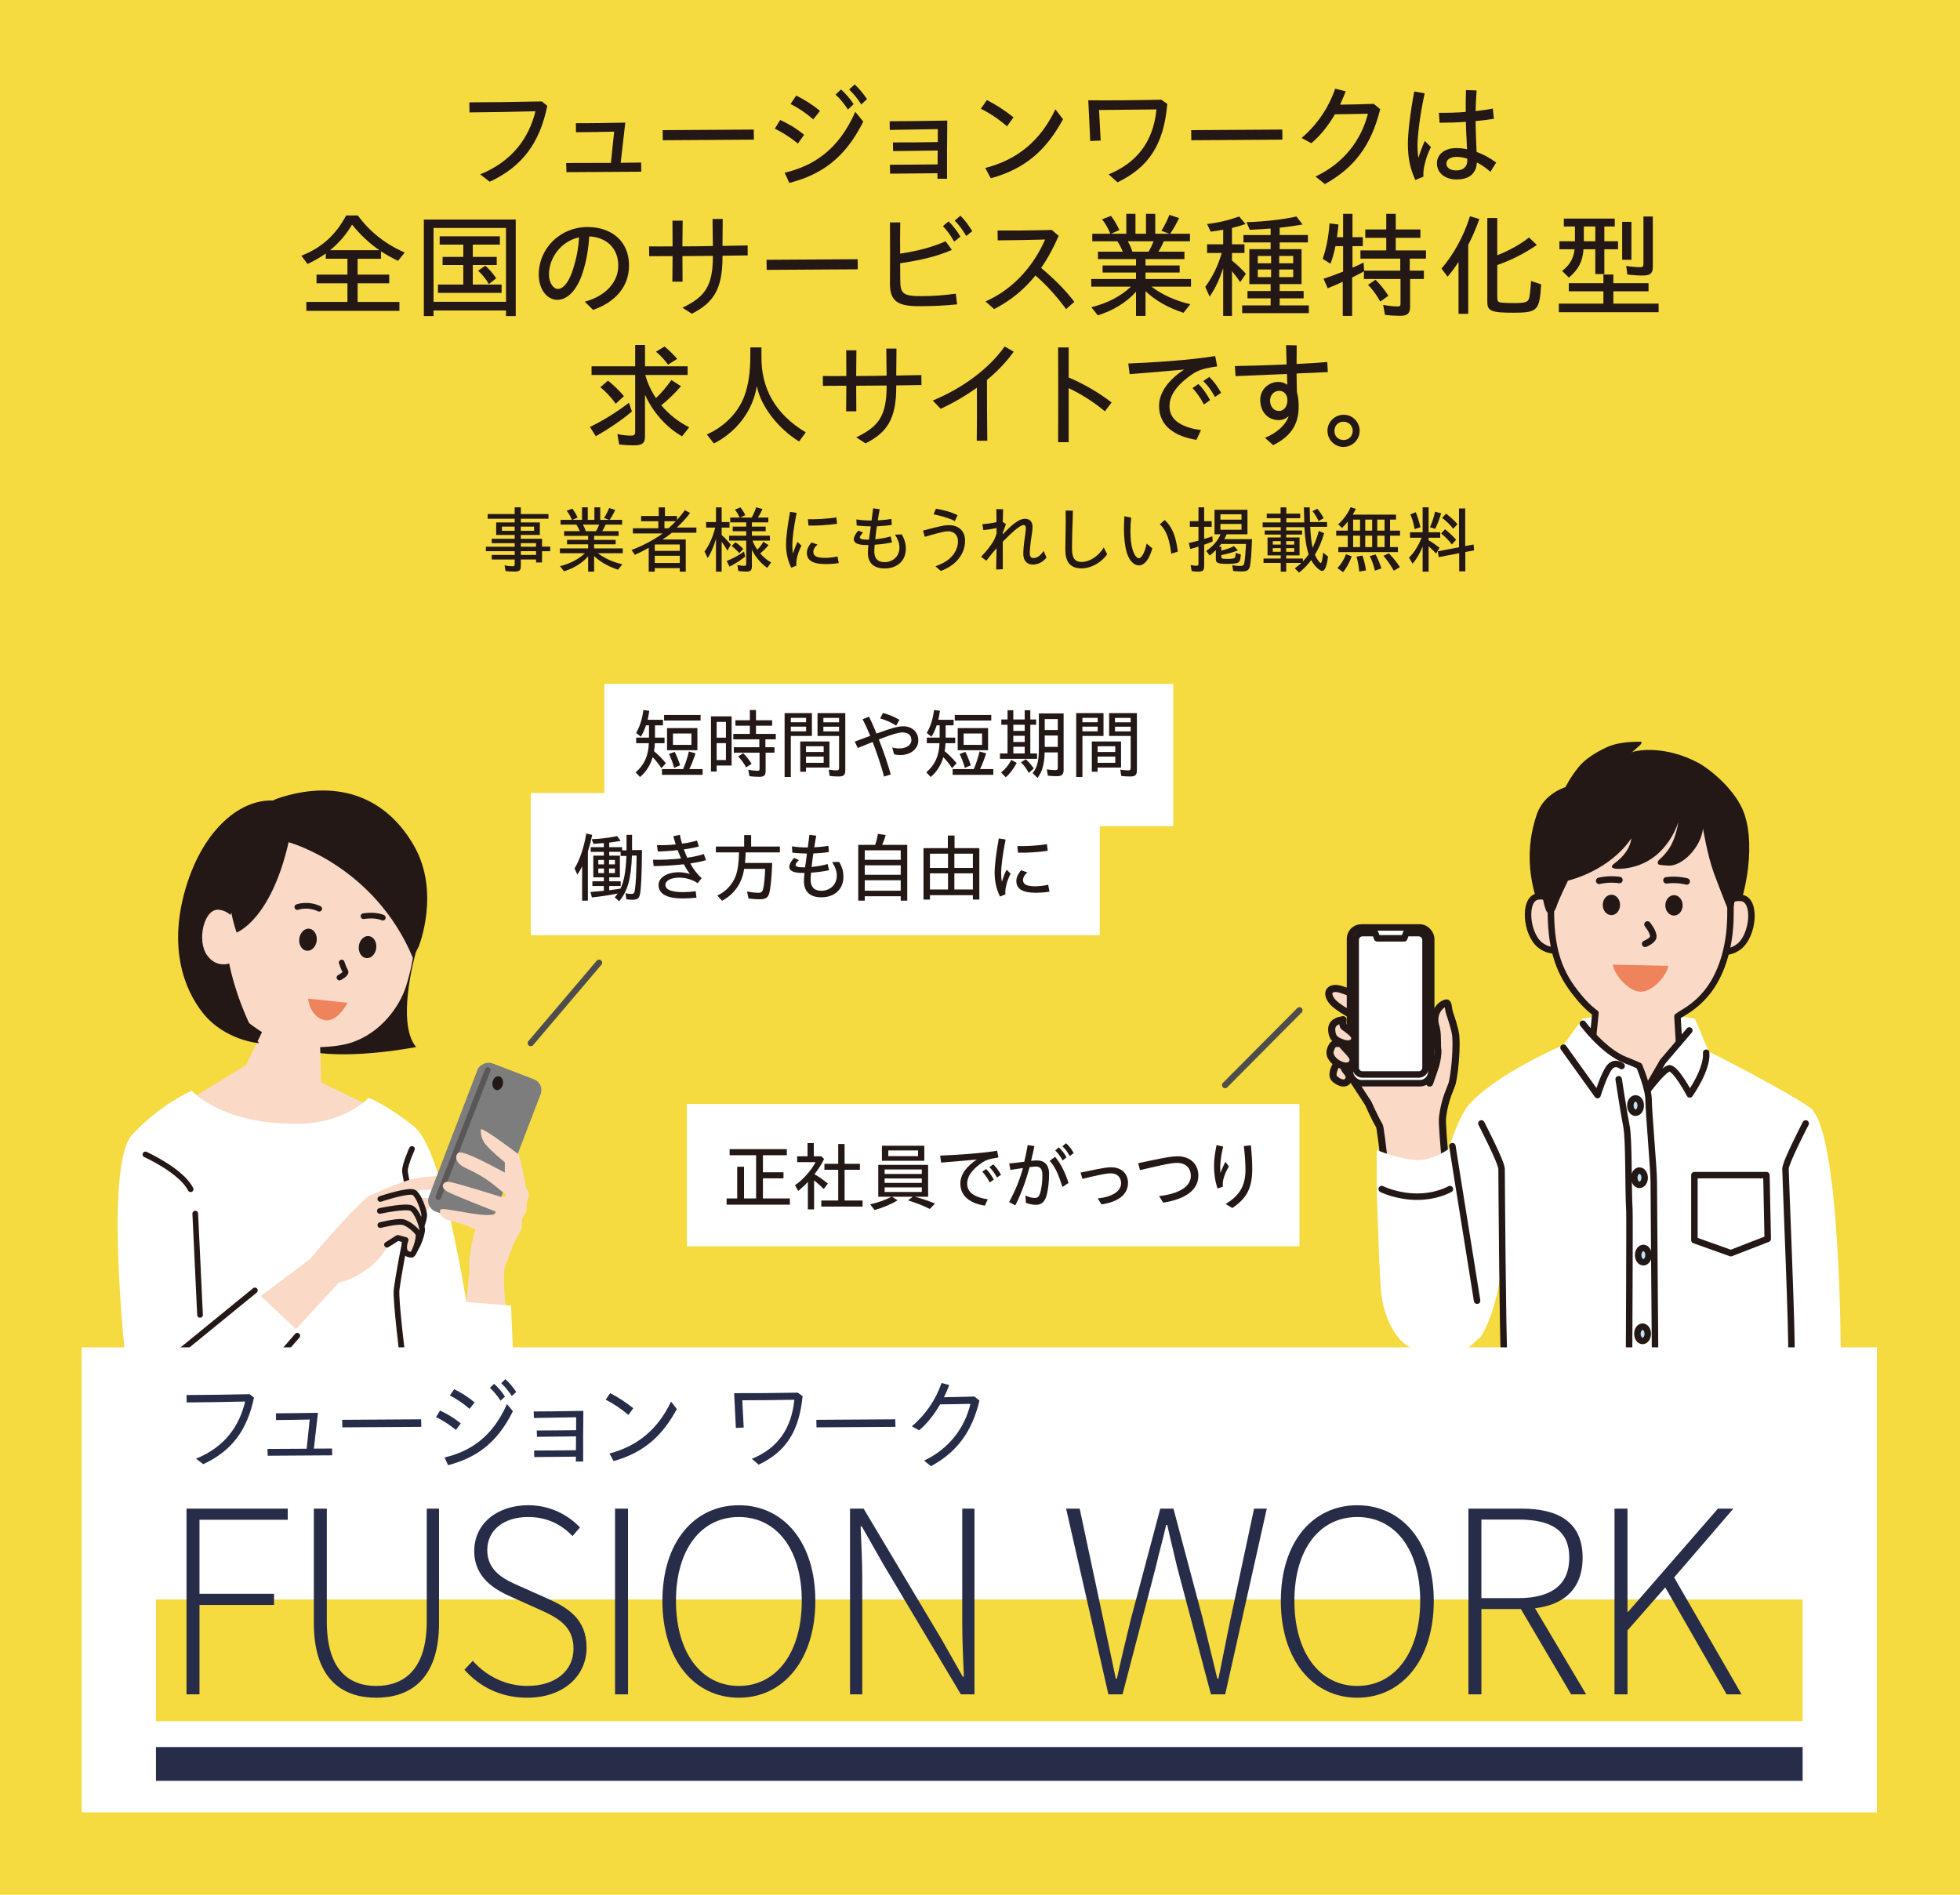 <?xml version="1.0" encoding="UTF-8"?>
<svg xmlns="http://www.w3.org/2000/svg" viewBox="0 0 1200 1160">
  <defs>
    <style>
      .cls-1, .cls-2, .cls-3, .cls-4, .cls-5, .cls-6, .cls-7, .cls-8, .cls-9, .cls-10, .cls-11, .cls-12 {
        stroke-linecap: round;
        stroke-linejoin: round;
      }

      .cls-1, .cls-2, .cls-3, .cls-5, .cls-6, .cls-7, .cls-8, .cls-9, .cls-11, .cls-12 {
        stroke: #231815;
      }

      .cls-1, .cls-2, .cls-3, .cls-13, .cls-14, .cls-15, .cls-16, .cls-11, .cls-12 {
        fill-rule: evenodd;
      }

      .cls-1, .cls-2, .cls-17, .cls-8, .cls-13, .cls-11 {
        fill: #fad9c7;
      }

      .cls-1, .cls-3, .cls-9, .cls-10 {
        stroke-width: 3.48px;
      }

      .cls-2 {
        stroke-width: 4.36px;
      }

      .cls-3, .cls-4, .cls-18, .cls-7, .cls-9, .cls-10, .cls-12 {
        fill: none;
      }

      .cls-4 {
        stroke: #4d4d4d;
        stroke-width: 3.79px;
      }

      .cls-19 {
        fill: #f29600;
      }

      .cls-20, .cls-6, .cls-15 {
        fill: #fff;
      }

      .cls-21, .cls-22, .cls-23 {
        fill: #f5da40;
      }

      .cls-24 {
        fill: #7d7d7d;
      }

      .cls-25, .cls-14 {
        fill: #231815;
      }

      .cls-26 {
        fill: #272d48;
      }

      .cls-5 {
        fill: #bae2f8;
      }

      .cls-5, .cls-6, .cls-7, .cls-8, .cls-11, .cls-12 {
        stroke-width: 3.96px;
      }

      .cls-22, .cls-23 {
        mix-blend-mode: multiply;
      }

      .cls-18 {
        stroke: #272d48;
        stroke-miterlimit: 10;
        stroke-width: 20.68px;
      }

      .cls-23 {
        opacity: .57;
      }

      .cls-16 {
        fill: #ee835c;
      }

      .cls-27 {
        isolation: isolate;
      }

      .cls-10 {
        stroke: #595757;
      }
    </style>
  </defs>
  <g class="cls-27">
    <g id="_レイヤー_1" data-name="レイヤー 1">
      <rect class="cls-21" width="1200" height="1160"/>
      <g>
        <path class="cls-25" d="M293.96,106.74c19.84-8.01,29.9-22.46,33.87-38.62-12.9,.35-28.91,.64-40.39,.71l-.07-6.17c12.47,0,27.21-.21,44.36-.57l3.33,2.69c-4.61,22.82-15.38,37.2-35.22,46.49l-5.88-4.54Z"/>
        <path class="cls-25" d="M346.62,99.8c10.35,0,19.42-.07,27.42-.07,.64-6.38,1.35-12.75,1.98-19.13-7.51,.14-15.87,.35-23.38,.35l-.07-5.53c7.65,.07,20.05-.14,30.26-.35l-2.83,24.59c4.61-.07,8.79-.07,12.54-.14l.07,5.6c-14.53,.07-29.83,.21-45.78,.28l-.21-5.6Z"/>
        <path class="cls-25" d="M405.72,79.68l55.77-.35,.07,6.17-55.77,.35-.07-6.17Z"/>
        <path class="cls-25" d="M474.39,78.75l3.26-5.31c5.6,2.62,9.78,5.1,14.67,9.07l-3.83,5.39c-4.96-4.11-9.57-6.87-14.1-9.14Zm6.02,27c17.29-4.11,32.88-13.68,43.23-37.27l4.89,5.95c-11.41,23.03-26.36,32.67-45.28,37.56l-2.83-6.24Zm3.61-42.09l3.47-5.17c5.17,2.62,9.71,5.39,14.53,9.42l-4.11,5.17c-4.82-4.18-8.93-6.87-13.89-9.42Zm27.56-5.74l3.33-3.19c2.91,2.69,5.17,5.24,7.72,9l-3.47,3.33c-2.69-4.04-4.61-6.38-7.58-9.14Zm8.29-3.12l3.4-3.12c2.98,2.76,5.03,5.39,7.58,9l-3.54,3.26c-1.98-3.12-4.54-6.45-7.44-9.14Z"/>
        <path class="cls-25" d="M544.83,100.86c10.2,0,20.69-.14,29.2-.21,0-2.83,.07-5.67,.07-8.5-8.79,.14-19.84,.28-27.28,.35l-.14-5.31c7.44,.07,18.64-.07,27.49-.21v-7.94c-10.35,.14-20.69,.35-29.41,.5l-.07-5.31c7.65,0,19.27-.14,35.29-.42-.14,11.76-.21,24.02-.14,35.64h-5.88v-3.4c-9.07,.07-19.34,.14-28.98,.28l-.14-5.46Z"/>
        <path class="cls-25" d="M600.53,66.57l3.68-5.31c5.88,3.05,10.28,5.81,16.3,10.56l-3.97,5.53c-5.31-4.61-10.7-8.15-16.01-10.77Zm2.69,36.28c19.49-5.03,33.66-16.44,42.94-35.93l4.68,6.09c-10.2,18.71-22.89,30.26-44.22,36.14l-3.4-6.31Z"/>
        <path class="cls-25" d="M678.77,106.74c16.65-6.87,27.28-19.34,29.27-39.75-11.69,.14-26.15,.28-35.15,.35l.99,18.71-6.38,.28c-.43-8.29-.78-16.65-1.21-24.94,12.47,.14,28.7,0,44.71-.35l3.68,2.62c-2.27,25.65-11.9,38.9-30.47,47.97l-5.46-4.89Z"/>
        <path class="cls-25" d="M729.3,79.68l55.77-.35,.07,6.17-55.77,.35-.07-6.17Z"/>
        <path class="cls-25" d="M805.41,108.09c17.64-8.36,27.99-22.46,32.1-38.48-7.3,.21-14.67,.28-20.2,.35-4.04,6.87-8.86,13.04-14.46,17.72l-5.95-3.19c9.71-8.36,16.51-18.5,20.55-30.19l6.45,1.63c-1.06,2.76-2.2,5.46-3.47,8.15,5.81-.07,12.61-.21,20.62-.5l3.97,3.26c-5.46,22.11-15.87,35.93-33.87,45.85l-5.74-4.61Z"/>
        <path class="cls-25" d="M861.96,88.25c0-6.66,1.35-18.64,3.9-32.24l6.38,1.13c-3.05,13.96-4.39,26.57-4.39,31.82,0,2.55,.14,5.31,.57,7.72,1.06-3.54,2.41-7.09,3.9-10.42l3.76,3.75c-1.91,3.97-2.76,6.38-3.4,8.93-1.06,3.76-1.35,6.17-1.21,9.21l-4.96,2.06c-3.05-6.8-4.54-13.18-4.54-21.97Zm17.79,11.62c0-4.82,4.11-9.21,11.83-9.21,2.13,0,4.32,.21,6.59,.71-.07-2.2-.21-4.39-.28-6.45-.21-3.19-.35-6.87-.42-10.35-5.53,.42-11.05,.57-16.09,.57l-.42-6.09c5.31,.07,10.91-.07,16.44-.5,0-4.11-.07-7.72,.14-13.39l6.52,.21c-.35,4.89-.57,8.86-.64,12.61,3.68-.35,7.23-.85,10.56-1.49l.64,6.24c-3.4,.57-7.23,.99-11.2,1.42,.07,3.76,.14,7.3,.28,10.63,.14,3.05,.21,5.81,.35,8.22,4.11,1.49,8.15,3.68,11.98,6.52l-3.54,5.67c-2.76-2.48-5.6-4.39-8.29-5.74-.35,7.02-4.96,10.42-12.47,10.42-6.87,0-11.98-3.83-11.98-9.99Zm11.83,4.46c3.83,0,6.8-1.84,6.73-6.17v-1.06c-2.27-.71-4.46-1.06-6.31-1.06-4.32,0-6.45,1.84-6.45,4.11,0,2.48,2.2,4.18,6.02,4.18Z"/>
        <path class="cls-25" d="M187.56,184.84h25.16v-11.41h-18.92v-5.31h18.92v-9.71h-13.25v-3.19c-3.61,2.48-7.44,4.68-11.2,6.38l-3.76-5.03c12.33-4.82,21.05-12.68,27.42-24.66h7.16c7.16,9.85,16.94,17.64,28.7,22.68l-4.11,5.1c-3.83-1.84-7.3-3.83-10.42-5.81v4.54h-14.31v9.71h19.35v5.31h-19.35v11.41h25.58v5.46h-56.97v-5.46Zm44.71-31.67c-6.17-4.25-11.55-9.28-16.72-15.66-3.61,6.09-7.94,11.2-13.46,15.66h30.19Z"/>
        <path class="cls-25" d="M259.49,134.39h56.26v59.1h-5.95v-3.4h-44.36v3.4h-5.95v-59.1Zm50.31,50.38v-45.21h-44.36v45.21h44.36Zm-41.67-10.56h15.52v-11.98h-12.68v-4.96h12.68v-7.51h-14.46v-5.1h36.85v5.1h-16.58v7.51h14.67v4.96h-14.67v11.98h17.64v5.1h-38.97v-5.1Zm24.59-8.5l4.39-3.05c2.69,2.41,4.82,4.89,6.66,7.72l-4.46,3.54c-1.56-2.76-4.11-5.95-6.59-8.22Z"/>
        <path class="cls-25" d="M358.06,184.7c12.83-3.47,20.48-12.05,20.48-22.04,0-11.2-7.72-17.43-17.79-17.93-.5,8.15-1.84,15.45-3.97,22.04-3.26,10.35-9.07,16.79-15.52,16.79s-11.41-6.52-11.41-15.45c0-16.16,13.25-29.12,29.83-29.12,14.6,0,25.44,8.57,25.44,23.53,0,12.83-8.22,22.39-22.04,27.21l-5.03-5.03Zm-16.58-7.79c3.68,0,7.09-4.75,9.42-12.26,1.98-6.31,3.19-12.12,3.61-19.35-10.77,2.34-18.42,12.26-18.42,22.89,0,4.82,2.76,8.72,5.39,8.72Z"/>
        <path class="cls-25" d="M411.78,156.78c-5.17,.07-9.99,.07-14.31,.07l-.07-6.02c4.18,.07,9.07,.07,14.38,0,0-5.24,0-10.49-.07-15.73h6.24c-.07,5.24-.07,10.49-.14,15.73,5.81,0,12.05-.07,18.64-.21l-.21-16.58h6.24c-.07,5.31-.14,10.91-.14,16.51,5.03-.07,10.13-.14,15.38-.28l.07,6.09-15.45,.21v1.06c0,19.77-5.88,27.92-18.78,34.44l-5.74-3.68c13.68-6.59,18.64-13.04,18.64-31.53v-.21c-6.73,.07-12.9,.07-18.64,.14,0,5.17,.07,10.42,.07,15.66h-6.24c.07-5.17,.14-10.42,.14-15.66Z"/>
        <path class="cls-25" d="M469.32,159.05l55.77-.35,.07,6.17-55.77,.35-.07-6.17Z"/>
        <path class="cls-25" d="M544.87,173.93v-.21c.07-6.31,.07-12.54,.07-18.78s0-12.54-.07-18.78h6.31c-.14,6.87-.14,13.18-.07,19.13,10.35-1.56,19.2-3.75,27.85-7.58l3.83,5.31c-9.5,4.11-19.77,6.38-31.68,8.15,0,3.47,.07,6.87,.07,10.28,.07,8.22,1.49,9.85,12.83,9.85,6.94,0,13.04-.42,21.19-1.49l.78,6.52c-7.79,.85-16.23,1.13-23.1,1.13-12.26,0-18-2.41-18-13.54Zm32.45-35.5l3.47-2.91c2.69,2.76,4.82,5.31,7.23,9.35l-3.83,3.05c-2.48-4.32-4.04-6.38-6.87-9.5Zm7.16-3.33l3.54-3.05c2.98,2.98,5.03,5.88,7.23,9.5l-3.68,2.91c-1.98-3.33-4.39-6.87-7.09-9.35Z"/>
        <path class="cls-25" d="M603.4,184.56c18.92-8.43,30.26-23.88,36.49-37.91-10.7,.28-20.41,.42-29.05,.5l-.07-6.02c8.86,.07,19.06,0,33.16-.35l4.25,3.61c-3.12,7.09-6.59,13.68-10.77,19.63,7.79,6.59,14.38,12.97,20.34,20.76l-5.03,4.46c-6.02-8.15-12.19-14.88-18.78-20.62-6.59,8.29-14.81,15.24-25.3,20.62l-5.24-4.68Z"/>
        <path class="cls-25" d="M695.53,178.6c-5.81,6.52-13.89,11.48-23.38,14.46l-3.97-4.96c9.64-2.41,18-6.66,24.24-12.61h-24.31v-4.68h27.42v-3.97h-20.48v-4.32h20.48v-3.9h-23.31v-4.54h15.24c-1.13-2.62-1.98-4.32-3.33-6.38h-15.38v-4.61h11.05c-1.49-3.69-3.26-6.66-5.1-8.79l5.46-2.13c1.84,2.27,3.54,5.17,5.17,8.65l-5.1,2.27h9.35v-12.19h5.6v12.19h6.45v-12.19h5.67v12.19h8.65l-4.89-1.77c2.2-3.61,3.83-6.94,4.89-9.78l5.95,1.98c-1.56,3.26-3.68,7.01-5.46,9.57h12.12v4.61h-16.02c-1.13,2.55-2.12,4.61-3.33,6.38h15.94v4.54h-23.81v3.9h20.9v4.32h-20.9v3.97h27.85v4.68h-24.24c6.59,4.96,14.67,8.64,23.81,10.77l-4.18,5.24c-9.5-3.12-17.22-7.51-23.24-13.25v15.16h-5.81v-14.81Zm7.65-24.52c1.06-1.63,2.13-3.9,3.12-6.38h-15.8c1.28,2.34,1.91,3.76,2.83,6.38h9.85Z"/>
        <path class="cls-25" d="M748.89,164.08c-2.27,7.09-4.96,12.68-8.29,17.5l-2.69-5.95c4.68-6.45,8.01-13.32,10.06-20.76h-8.93v-5.31h9.85v-8.93c-2.34,.42-5.6,.99-7.65,1.21l-2.2-4.68c7.16-.85,13.75-2.48,19.63-4.61l3.9,4.61c-2.41,.85-5.81,1.77-8.29,2.41v9.99h7.65v5.31h-7.65v4.68c3.12,2.48,5.95,5.17,8.5,8.08l-3.47,5.1c-1.56-2.34-2.41-3.54-5.03-6.73v27.42h-5.39v-29.34Zm11.62,22.89h17.43v-4.32h-14.17v-4.46h14.17v-4.25h-13.04v-21.4h13.04v-4.11h-16.65v-4.54h16.65v-3.97c-3.05,.21-6.59,.5-12.76,.78l-1.98-4.68c11.27-.35,22.25-1.63,30.54-3.47l3.76,4.89c-3.97,.71-8.79,1.42-14.03,1.98v4.46h17.29v4.54h-17.29v4.11h13.39v21.4h-13.39v4.25h14.67v4.46h-14.67v4.32h17.86v4.75h-40.82v-4.75Zm17.72-25.79v-4.46h-8.15v4.46h8.15Zm0,8.5v-4.68h-8.15v4.68h8.15Zm13.53-8.5v-4.46h-8.57v4.46h8.57Zm0,8.5v-4.68h-8.57v4.68h8.57Z"/>
        <path class="cls-25" d="M822.09,172.51c-2.55,1.21-7.3,3.26-9.21,3.97l-2.55-5.81c3.33-1.06,7.65-2.69,11.98-4.39v-15.59h-4.68c-.92,4.46-1.84,7.58-3.05,10.77l-4.75-2.98c2.2-6.52,3.54-13.18,4.18-21.68l5.46,.64c-.28,3.05-.57,5.24-.92,7.79h3.76v-14.31h5.74v14.31h6.31v5.46h-6.31v13.18c1.91-.78,3.33-1.42,6.8-3.12l.35,4.96h22.11v-7.37h-24.38v-5.03h15.8v-7.72h-12.83v-5.1h12.83v-9.57h5.81v9.57h15.09v5.1h-15.09v7.72h18.5v5.03h-9.92v7.37h8.64v5.1h-8.43v17.08c0,3.97-1.7,5.46-6.02,5.46-2.62,0-6.66-.21-9.35-.57l-1.13-6.09c3.12,.57,6.66,.92,8.79,.92,1.56,0,1.84-.35,1.84-1.84v-14.95h-22.39v-4.68c-2.05,1.13-4.68,2.48-7.23,3.75v23.53h-5.74v-20.9Zm15.45,1.91l4.61-3.19c3.12,3.19,5.81,6.52,7.87,9.85l-4.96,3.54c-2.34-4.25-5.03-7.87-7.51-10.2Z"/>
        <path class="cls-25" d="M892.96,160.32c-1.56,2.55-3.76,5.6-6.66,9.07l-3.75-4.96c7.51-8.72,13.82-20.27,17.43-32.03l5.74,1.7c-2.2,6.17-4.32,11.05-6.8,15.8v42.23h-5.95v-31.82Zm17.64,24.66v-51.52h6.09v22.82c7.79-3.12,14.46-6.87,19.42-10.91l4.82,4.61c-7.51,5.17-16.09,9.5-24.23,12.26v19.63c0,2.27,.35,2.91,1.63,3.26,1.06,.21,4.68,.43,8.43,.43,6.73,0,8.64-.5,9.35-2.76,.42-1.42,.85-4.61,1.28-10.77l6.17,2.06c-.99,16.16-2.2,17.36-17.22,17.36-13.18,0-15.73-1.06-15.73-6.45Z"/>
        <path class="cls-25" d="M954.4,185.9h27.28v-7.58h-21.19v-4.96h21.19v-5.31h6.09v5.31h21.54v4.96h-21.54v7.58h27.71v5.24h-61.08v-5.24Zm1.98-20.05c4.61-3.4,7.01-7.58,7.65-13.25h-9.28v-4.89h9.5v-9.07h-6.8v-4.82h31.18v4.82h-6.38v9.07h8.36v4.89h-8.36v15.16h-5.53v-15.16h-7.23c-.5,7.44-3.05,12.33-8.93,17.36l-4.18-4.11Zm20.34-18.14v-9.07h-7.02v9.07h7.02Zm16.44-11.9h5.67v23.24h-5.67v-23.24Zm3.19,32.24l-.71-5.24c2.83,.5,6.66,.78,8.5,.78,1.63,0,2.05-.42,2.05-2.27v-28.77h5.74v30.75c0,4.04-1.49,5.39-6.38,5.39-2.41,0-6.52-.28-9.21-.64Z"/>
        <path class="cls-25" d="M361.18,261.38c7.37-3.47,16.58-9.14,23.88-14.81l1.84,5.31c-5.88,5.1-14.74,11.05-22.11,15.17l-3.61-5.67Zm17.93,10.77l-1.13-6.38c2.98,.64,5.81,.92,8.29,.92,1.98,0,2.62-.57,2.62-2.27v-34.86h-26.71v-5.31h26.71v-13.04h6.02v13.04h26.08v5.31h-25.94c1.42,4.96,3.61,9.85,6.59,14.17,3.26-3.12,6.66-7.16,9.42-11.05l5.88,3.76c-3.47,4.04-8.08,8.5-12.05,11.69,4.61,5.53,10.63,10.28,17.08,13.46l-4.39,5.53c-9.42-5.31-17.93-14.81-22.68-25.44v25.44c0,4.25-1.63,5.53-7.09,5.53-2.2,0-5.81-.21-8.72-.5Zm-11.55-35.08l4.68-4.04c3.4,2.69,7.23,6.45,9.78,9.5l-5.03,4.61c-3.05-4.18-6.38-7.65-9.42-10.06Zm34.08-21.75l5.24-3.19c2.91,2.48,5.53,5.03,7.72,7.58l-5.6,3.54c-2.13-2.98-4.75-5.81-7.37-7.94Z"/>
        <path class="cls-25" d="M432.75,265.98c10.77-4.75,19.27-13.46,22.96-23.46,2.48-6.59,3.68-14.67,3.68-24.73v-5.1h6.8v4.75c-.43,20.41,8.65,36.21,27.14,47.26l-4.11,5.6c-13.11-8.15-23.46-21.75-25.86-33.94-2.41,14.95-12.19,27.99-26.29,35.15l-4.32-5.53Z"/>
        <path class="cls-25" d="M518.15,236.15c-5.17,.07-9.99,.07-14.31,.07l-.07-6.02c4.18,.07,9.07,.07,14.39,0,0-5.24,0-10.49-.07-15.73h6.24c-.07,5.24-.07,10.49-.14,15.73,5.81,0,12.05-.07,18.64-.21l-.21-16.58h6.24c-.07,5.31-.14,10.91-.14,16.51,5.03-.07,10.13-.14,15.38-.28l.07,6.09-15.45,.21v1.06c0,19.77-5.88,27.92-18.78,34.44l-5.74-3.68c13.68-6.59,18.64-13.04,18.64-31.53v-.21c-6.73,.07-12.9,.07-18.64,.14,0,5.17,.07,10.42,.07,15.66h-6.24c.07-5.17,.14-10.42,.14-15.66Z"/>
        <path class="cls-25" d="M571.09,245.22c18.78-7.79,34.58-19.77,44.01-33.09l5.53,3.19c-4.39,6.17-9.99,12.05-16.37,17.29,0,12.47,.07,24.8,.21,37.2h-6.45c.14-10.84,.14-21.68,.07-32.45-6.8,4.89-14.31,9.28-22.18,12.9l-4.82-5.03Z"/>
        <path class="cls-25" d="M647.9,241.39c0-9.71,0-19.27-.07-28.7h6.45v18.42c8.36,3.47,18.5,9.21,26.29,15.31l-4.11,5.39c-7.02-5.88-15.24-10.98-22.18-14.17v33.09h-6.45c.07-9.92,.07-19.7,.07-29.34Z"/>
        <path class="cls-25" d="M709.63,248.55c0-8.01,5.46-15.8,15.38-22.32-13.68,1.28-23.31,2.05-33.38,2.83l-.85-6.52c14.46-.57,36.71-1.91,53.22-4.54l1.21,6.31c-9.42,1.42-12.4,2.41-18.21,6.94-6.59,5.1-10.98,10.77-10.98,17.5,0,9.14,8.57,13.04,19.27,14.6l-2.76,5.95c-13.25-2.13-22.89-8.5-22.89-20.76Zm20.48-10.98l3.61-2.48c2.83,2.76,4.96,5.95,7.16,9.85l-3.76,2.69c-2.2-4.11-4.46-7.3-7.02-10.06Zm6.59-4.25l3.69-2.55c2.83,2.76,5.17,6.02,7.23,9.71l-3.76,2.55c-2.2-3.97-4.32-7.02-7.16-9.71Z"/>
        <path class="cls-25" d="M774.47,268.04c6.87-2.76,12.75-7.72,14.53-13.32-1.7,1.63-3.9,2.48-6.09,2.48-6.66,0-11.34-5.1-11.34-12.4,0-6.59,5.39-10.98,11.05-10.98,2.13,0,4.18,.71,5.53,1.77l-.21-6.66c-10.84,.42-21.97,.92-31.46,1.35l-.42-6.17c9.35-.14,20.76-.5,31.67-.99l-.35-11.83,6.52,.14c-.07,3.54-.07,7.44-.07,11.41,6.8-.35,13.25-.71,18.78-1.21l.35,6.17c-5.67,.28-12.26,.57-19.13,.85,.07,4.04,.07,8.01,.21,11.55,.78,2.48,1.06,5.46,1.06,8.65,0,9.57-3.47,17.64-15.59,23.67l-5.03-4.46Zm13.75-23.24c0-3.26-2.2-5.53-5.03-5.53-3.26,0-5.6,2.69-5.6,6.02s2.05,6.31,5.39,6.31,5.24-2.91,5.24-6.8Z"/>
        <path class="cls-25" d="M812.74,263.71c0-5.39,4.46-9.78,9.92-9.78s9.78,4.46,9.78,9.85-4.46,9.85-9.92,9.85-9.78-4.46-9.78-9.92Zm15.45,.07c0-3.19-2.41-5.6-5.67-5.6s-5.53,2.41-5.53,5.67,2.34,5.53,5.6,5.53,5.6-2.41,5.6-5.6Z"/>
      </g>
      <g>
        <path class="cls-14" d="M254.17,584.67s-11.74,41.67,.59,56.34c0,0-38.15,7.63-64.55,2.93-26.41-4.69-36.39-4.11-48.71-20.54-12.32-16.43-12.91-86.27,5.28-101.53,18.19-15.26,51.64-21.13,66.9-14.08,15.26,7.04,50.47,27.58,40.49,76.88Z"/>
        <g>
          <path class="cls-17" d="M180.75,705.58c32.95-2.63,42.27-30.18,42.27-30.18l-26.37-12.68-.64-21.63c6.04-.17,13.43-.97,18.72-2.66,19-6.07,30.13-23,33.77-34.31,5.98-18.59,6.81-36.87,6.1-49.76-1.26-22.85-6.86-32.63-6.86-32.63-5.15-9.72-21.41-31.2-56.5-31.05-35.43,.16-46.03,12.46-56.35,29.8-10.32,17.34-17.1,36.71-12.91,57.52,4.42,21.95,14.46,33.53,27.18,45.69,1.96,1.87,9.01,6.87,11.24,8.21l-9.69,20.09-41.72,25.6s15.13,32.5,71.73,27.99Z"/>
          <path class="cls-14" d="M138.55,566.48s-4.1,26.41,19.96,72.19c0,0-20.67-1.64-34.04-18.19-12.32-15.26-21.45-41.51-10.56-77.47,10.88-35.95,34.04-54.58,54.58-52.82l-29.94,76.29Z"/>
          <path class="cls-13" d="M145.3,567.68s-1.68-9.32-11.02-10.69c-9.31-1.37-14.07,18.92-7.41,27.98,6.04,8.22,14.19,4.65,14.19,4.65"/>
          <path class="cls-14" d="M256.34,579.51s13.59-33.39-3.11-62.13c-18.48-31.8-49.43-39.76-82.71-28.73-19.23,6.37-39.82,40.61-25.67,82.28,0,0,20.97-7.52,31.85-55.31,0,0,52.45,14.19,76.14,70.89l3.49-6.99Z"/>
          <g>
            <path class="cls-14" d="M219.7,579.17c-.46,3.72,1.55,7.03,4.49,7.4,2.94,.36,5.7-2.36,6.16-6.08,.46-3.72-1.55-7.03-4.49-7.4-2.94-.36-5.7,2.36-6.16,6.08Z"/>
            <path class="cls-14" d="M183.24,574.66c-.46,3.72,1.55,7.03,4.49,7.4,2.94,.36,5.7-2.36,6.16-6.08,.46-3.72-1.55-7.03-4.49-7.4-2.94-.36-5.7,2.36-6.16,6.08Z"/>
            <path class="cls-9" d="M182.05,555.33s6.16-2.35,13.37,1.02"/>
            <path class="cls-9" d="M234.37,561.8s-4.23-2.07-11.82-.9"/>
            <path class="cls-3" d="M209.21,589.3s1.22,3.75,2.22,5.31c1.01,1.56-3.6,3.87-3.6,3.87"/>
          </g>
        </g>
        <path class="cls-16" d="M212.84,613.93s-6.32,12.16-14,10.61c-9.23-1.87-10.18-13.15-10.18-13.15l24.18,2.55Z"/>
        <path class="cls-15" d="M225.61,672.11s-13.68,15.23-41.89,15.85c-47.7,1.06-66.31-20.19-66.31-20.19,0,0-19.35,8.25-36.57,27.03-17.21,18.78-3.87,138.65-3.87,138.65h214.02s-16.1-126.67-37.38-143.69c-17.62-14.1-28.01-17.65-28.01-17.65Z"/>
        <path class="cls-3" d="M252.21,703.41s-4.27,9.4-4.27,13.31,5.84,24.25,2.71,33.64c-3.13,9.39-7.04,32.86-7.83,39.12-.78,6.26,4.06,44.47,4.06,44.47"/>
        <g>
          <path class="cls-13" d="M246.75,758.1s9.07-9.2,13.12-14.47c4.05-5.27,6.05-10.1,.13-10.29-5.92-.19-20.52,13.63-20.52,13.63l7.27,11.13Z"/>
          <g>
            <path class="cls-13" d="M239.81,738.11l8.82-5.7,9.51-4.09s8.74,.8,12.98-2.17c4.24-2.97,2.97-6.36,2.97-6.36,0,0-15.81,.07-24.5,2.88-10.81,3.49-24.26,9.77-24.26,9.77-14.64,12.93-35.44,38.32-35.44,38.32l-39.12,29.34,22.55,22.1,34.18-36.97s22.36-4.69,32.08-26.41l.22-20.72Z"/>
            <path class="cls-1" d="M232.85,734.04s17.73-5.98,20.74-3.89c3.01,2.09,5.69,10.36,6.11,13.33,.42,2.97-4.24,16.12-7.21,13.57-2.97-2.55-4.24-5.51-1.7-10.18,2.55-4.67-.85-7.21-.85-7.21l-13.15,8.06"/>
            <path class="cls-1" d="M232.56,741.37s16.37-3.55,19.61-1.55c3.24,2.01,5.84,9.59,6.27,12.56,.42,2.97-4.24,16.12-7.21,13.57-2.97-2.55-3.82-4.67-1.27-9.33,2.55-4.67-1.27-5.51-1.27-5.51l-12.15,3.47"/>
            <path class="cls-13" d="M232.85,750.03s9.55-2.41,13.5-1.91c3.34,.42,9.41,5.56,9.84,7.58,.63,2.93-2.71,12.54-4.24,12.5-7.25-.22-3.59-9.05-3.59-9.05l-4.81-1.29-6.61,4.17"/>
            <path class="cls-3" d="M232.85,750.03s9.55-2.41,13.5-1.91c3.34,.42,9.41,5.56,9.84,7.58,.63,2.93-2.71,12.54-4.24,12.5-7.25-.22-3.59-9.05-3.59-9.05l-4.81-1.29-6.61,4.17"/>
          </g>
          <polygon class="cls-15" points="112.77 825.27 156.05 790.03 182.08 814.58 169.76 831.36 112.77 825.27"/>
          <line class="cls-9" x1="106.04" y1="830.82" x2="156.05" y2="790.03"/>
          <line class="cls-9" x1="168.64" y1="833.17" x2="182" y2="817.75"/>
        </g>
        <g>
          <g>
            <rect class="cls-24" x="248.21" y="680.59" width="97.16" height="41.43" rx="7.05" ry="7.05" transform="translate(-464.29 727.26) rotate(-69.02)"/>
            <path class="cls-14" d="M307.91,663.71c-.41,2.32-2.18,3.94-3.94,3.63-1.77-.31-2.87-2.45-2.45-4.77,.41-2.32,2.18-3.94,3.94-3.63,1.77,.31,2.87,2.45,2.45,4.77Z"/>
            <line class="cls-10" x1="268.39" y1="732.86" x2="298.62" y2="655.11"/>
          </g>
          <path class="cls-13" d="M322.56,729.08l-4.64-22s-20.82-16.05-23.5-15.78c0,0-.69,4.86,2.72,9.12s11.93,11.12,11.93,11.12l.03,16.25"/>
          <path class="cls-13" d="M284.29,808.6l3.19-31.31c-1.16-9.09,3.54-24.57,3.54-24.57,0,0-6.61-3.21-11.19-4.25-4.58-1.03-11.49-2.39-10.29-7.74,.46-2.03,18.11,2.88,28.4,3.12,7.02,.16,5.65-2.05,5.65-2.05,0,0-23.42-9.1-29.18-12-5.76-2.91-2.92-6.69,.37-6.29,4.39,.54,31.97,9.25,31.97,9.25,0,0,5.4,.32,1.87-2.28-2.71-2-6.17-5.38-11.52-8.92-5.35-3.54-11.49-6.15-13.08-7.01-5.03-2.71-5.66-6.71-3.61-8.66,2.04-1.95,15.1,4.7,27.98,11.62,3.25,1.75,6.2,4.19,9.08,6.47,3.01,2.37,7.72,4.82,6.15,9.36-.24,.69-.6,1.32-.83,2.01-.77,2.35,.14,5.09-.99,7.29-.46,.89-1.22,1.6-1.65,2.51-.87,1.8-.32,3.94-.62,5.92-.28,1.84-1.27,3.47-2.25,5.05-3.67,5.93-5.57,13.35-8.21,19.84-1.42,3.48,.94,31.9,.94,31.9"/>
          <polygon class="cls-15" points="278.35 832.91 281.37 796.8 312.88 799.31 314.34 833.99 278.35 832.91"/>
          <line class="cls-19" x1="278.35" y1="832.91" x2="281.37" y2="796.8"/>
        </g>
        <path class="cls-3" d="M89.04,706.79s21.99,9.93,27.67,21.28"/>
        <line class="cls-9" x1="119.54" y1="742.97" x2="122.47" y2="805"/>
      </g>
      <g>
        <path class="cls-15" d="M1046.14,643.73l-8.4-19.99-35.83-6.41-33.05,6.41-11.74,16.08s-39.89,16.92-57.41,36.03c-17.52,19.11-37.49,132.39-37.49,132.39,0,0,39.52,17.38,44.29,10.22,10.79-16.19,13.76-48.74,13.76-48.74l.77,61.11,205.94-1.77s0-138.47-19.1-151.2c-19.11-12.74-61.76-34.12-61.76-34.12Z"/>
        <g>
          <path class="cls-14" d="M953.26,575.79s-27.07-34.51-12.34-77.28c4.42-12.83,17.5-16.58,17.5-16.58,0,0,2.71-5.59,7.91-12.13,4.13-5.19,10.74-9.13,16.83-12.07,6.26-3.05,14.31-3.68,21.07-3.63,.3,0,.64,.03,.81,.27,.31,.45-.81,1.75-1.23,2.1-2.53,2.08-3.56,3.65-5.33,4.3,4.9-2.07,21.92-3.93,40.9,6.05,7.5,3.94,23.51,16.91,28.52,31.28,7.28,20.87,.88,55.3-10.86,74.93l-103.79,2.75Z"/>
          <g>
            <g>
              <g>
                <path class="cls-11" d="M1052.07,558.33s5.38-10.04,14.41-8.52c9.02,1.5,6.96,23.02-1.84,29.75-7.99,6.11-16.37,1.53-16.37,1.53l3.8-22.76Z"/>
                <path class="cls-11" d="M955.82,557.57s-5.23-10.11-14.29-8.73c-9.04,1.37-7.29,22.92,1.42,29.77,7.9,6.22,16.35,1.76,16.35,1.76l-3.48-22.81Z"/>
              </g>
              <path class="cls-8" d="M976.82,620.24c-5.14-3.74-9.2-8.52-12.7-13.02-10.51-13.49-14.76-28.23-14.6-51.07,.28-39.49,7.17-72.21,55.74-71.87,52.8,.37,54.48,36.58,54.2,76.07-.14,20.53-6.13,37.22-14.59,47.48-7.73,9.37-14.32,11.77-17.86,14.5l1.04,17.62-23.41,31.88-17.9-15.25-11.93-16.54,2-19.8Z"/>
              <g>
                <path class="cls-14" d="M1019.6,554.24c-.02,3.45,2.33,6.27,5.25,6.29,2.93,.02,5.32-2.76,5.34-6.21,.02-3.45-2.33-6.27-5.25-6.29-2.93-.02-5.32,2.76-5.34,6.22Z"/>
                <path class="cls-14" d="M981.28,553.97c-.02,3.45,2.33,6.27,5.25,6.29,2.93,.02,5.32-2.76,5.34-6.21,.02-3.45-2.33-6.27-5.25-6.29-2.93-.02-5.32,2.76-5.34,6.21Z"/>
                <path class="cls-6" d="M1032.66,539.64s-5.61-1.58-12.39-.69"/>
                <path class="cls-6" d="M979.09,539.27s5.63-1.5,12.4-.51"/>
              </g>
            </g>
            <path class="cls-16" d="M987.42,590.57c.65,5.54,9.28,16.51,17.09,16.57,7.53,.05,15.89-9.99,17.01-15.83l-34.1-.74Z"/>
            <path class="cls-11" d="M1008.65,565.97s3.91,4.7,3.55,7.71c-.26,2.17-4.97,4.16-4.97,4.16"/>
          </g>
          <path class="cls-14" d="M1049.12,533.98c3.75,10.34,10.91,28.07,10.91,28.07,0,0,5.39-25.83,4.94-36.51-.45-10.67-8.78-28.65-23.54-38.99-14.76-10.34-65.57-4.95-82.36,5.8-23.29,14.91-15.27,61.56-12.06,65.8,2.63,3.47,5.32-.76,6.14-3.68,.82-2.92,6.81-15.28,6.81-15.28,28.12-7.71,38.76-25.94,38.76-25.94,0,0,.01,7.8-10.4,15.44-2.95,2.16-1.38,3.48,3.7,3.21,28.01-1.45,35.52-28.68,35.52-28.68,0,0-1.23,9.22-5.25,15.65-2.48,3.97-5.23,6.42-6.27,7.29-1.04,.87-1.85,3,.2,3.32,1.25,.19,3.03,.38,5.48,.47,8.25,.31,19.6-11.07,20.95-22.66,0,0,2.74,16.34,6.49,26.68Z"/>
        </g>
        <path class="cls-12" d="M1105.52,687.79s-12.37,23.85-12.37,27.83,4.37,107.04,3.57,113.41"/>
        <path class="cls-12" d="M906.96,687.79s12.37,23.85,12.37,27.83,.75,107.04,1.55,113.41"/>
        <path class="cls-6" d="M1034.29,630.88l-16.25,19.02-13.34,22.99s13.46-18.83,17.44-18.83,12.41,15.96,12.41,15.96c0,0,10.96-15.27,10.05-25.51"/>
        <path class="cls-6" d="M969.11,626.75s12.42,16.93,26.05,22.26c6.32,2.47,8.42,3.53,8.42,3.53,0,0,5.75,13.75,5.75,20.71s3.18,42.62,3.18,50.16,.8,105.05,.8,105.05"/>
        <path class="cls-6" d="M992.83,652.63s-4.08-3.32-7.44,.83c-3.36,4.15-7.31,16.99-7.31,16.99l-20.83-29.04"/>
        <path class="cls-5" d="M998.18,676.84c0,2.42,1.43,4.38,3.18,4.38s3.18-1.96,3.18-4.38-1.43-4.38-3.18-4.38-3.18,1.96-3.18,4.38Z"/>
        <path class="cls-5" d="M1000.57,721.03c0,2.42,1.43,4.38,3.18,4.38s3.18-1.96,3.18-4.38-1.43-4.38-3.18-4.38-3.18,1.96-3.18,4.38Z"/>
        <path class="cls-5" d="M1002.96,768.4c0,2.42,1.43,4.38,3.18,4.38s3.18-1.96,3.18-4.38-1.43-4.38-3.18-4.38-3.18,1.96-3.18,4.38Z"/>
        <path class="cls-5" d="M1002.48,816.58c0,2.42,1.43,4.38,3.18,4.38s3.18-1.96,3.18-4.38-1.43-4.38-3.18-4.38-3.18,1.96-3.18,4.38Z"/>
        <path class="cls-7" d="M991.02,660.72s3.18,20.9,4.78,28.86c1.59,7.96,.99,37.22,1.79,51.55,.23,4.05-.2,86.62-.2,86.62"/>
        <polygon class="cls-6" points="1081.48 719.44 1037.39 719.44 1037.39 759.25 1059.69 767.21 1082.28 758.45 1081.48 719.44"/>
        <g>
          <path class="cls-2" d="M828.18,660.88l9.51,14.57s4.41,9.95,6.82,13.72c1.02,1.59,5.86,48.08,5.86,48.08l37.29-.58s-5.3-46.13-4.46-52.82c1.46-11.67,5.4-18.39,5.99-21.01,1.88-8.32,2.72-23.17,2.05-28.96-.46-4.01-2.62-10.4-3.65-13.37-1.02-2.97-.71-6.74-2.09-6.49-2.81,.51-7.04,4.27-7.04,10.24,0,4.5,1.57,3.98,1.57,12.35s.54,5.04,.27,8.28c-.52,6.3-1.91,9.17-5.01,18.17"/>
          <path class="cls-2" d="M834.3,611.27s-12.7-6.4-16.97-6.12c-3.74,.25-5.06,3-2.28,7.16,3.05,4.58,15.39,10.6,15.39,10.6l3.86-11.64Z"/>
          <g>
            <rect class="cls-20" x="826.53" y="567.82" width="49.72" height="95.34" rx="6.92" ry="6.92"/>
            <rect class="cls-7" x="826.53" y="567.82" width="49.72" height="95.34" rx="6.92" ry="6.92"/>
          </g>
          <g>
            <rect class="cls-20" x="830.02" y="571.28" width="42.74" height="88.42" rx="4.15" ry="4.15"/>
            <path class="cls-7" d="M830.02,653.68c0,2.28,1.87,4.15,4.15,4.15h34.44c2.28,0,4.15-1.87,4.15-4.15v-78.25c0-2.28-1.87-4.15-4.15-4.15h-7.72l-1.18,3.19h-16.54l-1.18-3.19h-7.82c-2.28,0-4.15,1.87-4.15,4.15v78.25Z"/>
          </g>
          <path class="cls-2" d="M819.67,649.47s3.03-.38,3.4,.08c.43,.54-.77,2.22-.5,3.31,.84,3.35,4.6,4.61,3.16,7.96-1.96,4.56-7.78,.93-9.08-.95-1.23-1.77-.33-5.86,3.03-10.4Z"/>
          <path class="cls-2" d="M821.16,638.96s1.64,2.14,3.72,4.27c1.81,1.85,3.86,4.18,3.53,6.03-.68,3.82-4.43,4.14-8.05,2.51-3.68-1.66-6.96-5.18-5.87-8.87,1.44-4.85,3.53-4.18,6.66-3.94Z"/>
          <path class="cls-2" d="M822.29,624.27s-.56,3.5,.53,4.32c2,1.5,6.31,4.36,6.56,6.36,.49,3.9-3.51,4.95-7.24,3.6-4.5-1.64-6.58-3-6.82-8.05-.24-5.05,5.06-5.91,6.97-6.23Z"/>
        </g>
        <path class="cls-15" d="M842.86,704.03s14.69,6.18,25.51,6.18,20.87-8.5,20.87-8.5l3.09,32.46s27.16,69.98,12.51,85.65c-11.81,12.63-24.5,11.23-40.54,5.45-8.4-3.02-17.48-17.71-18.86-35.56-1.37-17.85-2.57-64.05-2.57-64.05v-21.64Z"/>
        <polyline class="cls-12" points="889.23 701.71 892.03 719.48 904.35 796.31"/>
        <path class="cls-12" d="M845.95,727.99s9.28,4.64,21.64,4.64,20.1-4.64,20.1-4.64"/>
      </g>
      <g>
        <rect class="cls-20" x="50" y="824.87" width="1099.14" height="284.69"/>
        <g>
          <g>
            <path class="cls-26" d="M120,893.04c17.63-7.16,26.47-19.87,30.08-35-11.46,.31-25.6,.5-35.81,.56l-.06-4.55c11.15,0,24.17-.19,38.62-.5l2.68,2.12c-4.17,19.62-13.2,32.45-31.08,40.74l-4.42-3.36Z"/>
            <path class="cls-26" d="M163.77,887.06c8.84-.06,16.82-.06,23.98-.12l1.87-17.88c-6.73,.12-13.95,.31-20.62,.31l-.06-4.11c7.23,0,17.19-.19,25.72-.31-.81,7.29-1.62,14.64-2.49,21.92,3.99,0,7.66-.06,11.15-.06l.06,4.17c-12.58,.06-25.72,.19-39.49,.25l-.12-4.17Z"/>
            <path class="cls-26" d="M209.5,869.24l48.33-.31,.12,4.61-48.33,.31-.12-4.61Z"/>
            <path class="cls-26" d="M266.95,867.56l2.49-3.99c4.8,2.24,8.6,4.61,12.64,7.85l-2.93,4.05c-4.17-3.43-8.28-6.04-12.21-7.91Zm5.23,24.73c15.32-3.61,29.21-12.21,38.18-32.7l3.67,4.36c-9.9,19.99-22.8,28.59-39.68,33.07l-2.18-4.73Zm3.24-37.99l2.68-3.8c4.3,2.12,8.47,4.73,12.52,8.1l-3.11,3.92c-4.11-3.55-7.97-6.04-12.08-8.22Zm24.54-4.67l2.55-2.43c2.49,2.24,4.48,4.55,6.66,7.79l-2.68,2.55c-2.3-3.43-4.05-5.54-6.54-7.91Zm6.91-2.8l2.55-2.49c2.62,2.43,4.55,4.73,6.66,7.85l-2.74,2.49c-1.74-2.68-4.05-5.67-6.48-7.85Z"/>
            <path class="cls-26" d="M327.01,888.05c8.78,0,17.88-.12,25.6-.19,.06-2.87,.06-5.73,.06-8.47l-23.92,.25-.12-3.86c6.6,0,16.51-.12,24.1-.19v-7.91c-9.41,.12-18.44,.31-25.85,.44l-.12-3.99c6.73,0,16.76-.12,30.4-.37-.12,10.34-.19,21.05-.12,31.02h-4.48c0-1,0-1.99,.06-2.99-7.97,.06-17.07,.12-25.54,.25l-.06-3.99Z"/>
            <path class="cls-26" d="M370.8,856.91l2.8-3.99c4.98,2.62,9.09,5.23,14.14,9.22l-2.99,4.11c-4.55-3.86-9.41-7.04-13.95-9.34Zm2.37,32.95c17.75-4.67,29.84-15.32,37.68-31.77l3.55,4.55c-8.6,15.82-19.43,26.41-38.74,31.89l-2.49-4.67Z"/>
            <path class="cls-26" d="M460.31,893.1c16.01-6.48,24.23-18.62,26.04-36.13-10.84,.19-23.86,.31-31.89,.31,.25,5.54,.56,11.15,.87,16.69l-4.8,.25c-.31-7.16-.69-14.2-1.06-21.3,10.9,.06,25.1-.06,38.93-.31l2.99,2.12c-2.18,21.55-9.97,33.88-26.91,41.98l-4.17-3.61Z"/>
            <path class="cls-26" d="M499.79,869.24l48.33-.31,.12,4.61-48.33,.31-.12-4.61Z"/>
            <path class="cls-26" d="M565.74,894.22c15.76-7.41,25.04-20.55,28.4-34.75-6.67,.19-13.64,.25-18.56,.31-3.61,6.23-8.1,11.96-12.83,15.88l-4.48-2.43c8.47-7.16,14.57-16.19,18.19-26.53l4.73,1.25c-.93,2.49-2.06,4.98-3.24,7.47,5.29-.06,11.65-.25,18.62-.44l3.11,2.49c-4.67,19.31-13.89,31.58-29.71,40.17l-4.24-3.43Z"/>
          </g>
          <rect class="cls-22" x="95.49" y="979.23" width="1008.15" height="74.53"/>
          <g>
            <path class="cls-26" d="M114.2,923.61h61.97v6.83h-54.04v45.31h45.65v6.83h-45.65v54.73h-7.94v-113.7Z"/>
            <path class="cls-26" d="M192.15,993.69v-70.08h7.94v69.19c0,30.26,14.18,39.37,30.26,39.37s30.92-9.11,30.92-39.37v-69.19h7.52v70.08c0,35.51-18.84,45.69-38.44,45.69s-38.2-10.18-38.2-45.69Z"/>
            <path class="cls-26" d="M284.35,1022.24l5.11-5.45c8.25,9.33,20.12,15.37,33.37,15.37,17.36,0,28.3-9.3,28.3-22.84s-9.26-18.72-20.46-23.76l-17.24-7.73c-9.9-4.37-23.07-11.44-23.07-28.28s14.15-28.02,33.06-28.02c13.7,0,24.74,6.23,31.68,13.61l-4.59,5.28c-6.66-7.06-15.7-11.68-27.09-11.68-15.01,0-25.09,8.02-25.09,20.33,0,13.27,11.35,18.27,19.67,21.93l17.2,7.68c12.73,5.68,23.93,12.7,23.93,30.09s-14.32,30.61-36.37,30.61c-16.63,0-29.43-7.04-38.41-17.13Z"/>
            <path class="cls-26" d="M376.56,923.61h7.94v113.7h-7.94v-113.7Z"/>
            <path class="cls-26" d="M405.55,980.1c0-35.99,19.5-58.56,46.82-58.56s46.82,22.58,46.82,58.56-19.5,59.28-46.82,59.28-46.82-23.29-46.82-59.28Zm85.33,0c0-31.54-15.42-51.35-38.51-51.35s-38.51,19.81-38.51,51.35,15.42,52.07,38.51,52.07,38.51-20.53,38.51-52.07Z"/>
            <path class="cls-26" d="M520.42,923.61h8.32l47.83,80.16,12.87,22.71h.69c-.45-11.15-1-22.15-1-33.16v-69.7h7.49v113.7h-8.32l-47.83-80.18-12.87-22.69h-.69c.45,10.9,1,21.22,1,32.23v70.64h-7.49v-113.7Z"/>
            <path class="cls-26" d="M652.71,923.61h8.31l14.29,67.01c2.6,12.35,5.23,24.71,7.83,37.06h.69c2.69-12.35,5.69-24.72,8.7-37.06l17.84-67.01h8.07l17.84,67.01c3,12.3,6,24.69,9.01,37.06h.69c2.61-12.37,4.92-24.74,7.52-37.06l14.29-67.01h7.8l-25.47,113.7h-8.73l-20.74-78.05c-2.04-8.94-4.04-16.7-6-25.6h-.69c-1.98,8.9-4.28,16.67-6.31,25.6l-20.39,78.05h-8.66l-25.88-113.7Z"/>
            <path class="cls-26" d="M784.18,980.1c0-35.99,19.5-58.56,46.82-58.56s46.83,22.58,46.83,58.56-19.5,59.28-46.83,59.28-46.82-23.29-46.82-59.28Zm85.33,0c0-31.54-15.42-51.35-38.51-51.35s-38.51,19.81-38.51,51.35,15.42,52.07,38.51,52.07,38.51-20.53,38.51-52.07Z"/>
            <path class="cls-26" d="M899.05,923.61h32.5c22.6,0,37.4,8.28,37.4,30.02s-14.8,31.47-37.4,31.47h-24.57v52.21h-7.94v-113.7Zm30.43,54.8c20.12,0,31.3-7.97,31.3-24.78s-11.18-23.33-31.3-23.33h-22.5v48.1h22.5Zm.29,4.37l7.59-2.28,33.76,56.81h-9.21l-32.14-54.54Z"/>
            <path class="cls-26" d="M988.49,923.61h7.94v63.18h.38l55-63.18h9.45l-36.27,42.13,41.27,71.57h-9.14l-37.58-65.49-23.12,26.36v39.13h-7.94v-113.7Z"/>
          </g>
          <line class="cls-18" x1="95.49" y1="1079.92" x2="1103.65" y2="1079.92"/>
        </g>
      </g>
      <g>
        <polygon class="cls-20" points="370 418.69 370 462.23 370 485.46 324.95 485.46 324.95 572.55 324.95 572.55 324.95 572.55 673.3 572.55 673.3 572.55 673.3 572.55 673.3 529 673.3 505.78 718.36 505.78 718.36 505.78 718.36 505.78 718.36 418.69 370 418.69"/>
        <g>
          <path class="cls-25" d="M389.17,472.85c5.29-4.6,7.76-9.99,8.08-17.84h-7.76v-3.44h7.85v-7.52h-1.81c-.93,2.74-1.95,5.11-3.2,6.97l-2.88-2.28c2.32-4,3.76-8.55,4.46-14.07l3.62,.51c-.28,1.81-.56,3.3-1.02,5.48h9.38v3.39h-4.88v7.52h5.85v3.44h-5.95c-.05,1.58-.19,2.97-.51,4.88,2.74,2.28,4.92,4.46,7.29,7.34l-2.74,3.07c-1.49-2.32-3.25-4.51-5.34-6.74-1.58,5.16-4.09,9.06-7.76,12.12l-2.69-2.83Zm16.12-2h12.96c1.53-3.58,2.69-7.29,3.53-10.78l4.04,1.16c-1.11,3.48-2.51,6.97-3.76,9.62h8.13v3.53h-24.9v-3.53Zm1.3-33.12h22.34v3.39h-22.34v-3.39Zm1.81,8.04h18.58v13.52h-18.58v-13.52Zm1.16,15.84l3.53-1.3c1.21,2.42,2.42,5.34,3.3,8.22l-3.62,1.58c-.84-3.02-1.95-6.08-3.21-8.5Zm13.75-5.57v-6.97h-11.29v6.97h11.29Z"/>
          <path class="cls-25" d="M435.3,438.57h12.63v30.1h-9.15v3.67h-3.48v-33.77Zm9.15,13.05v-9.66h-5.67v9.66h5.67Zm0,13.7v-10.36h-5.67v10.36h5.67Zm14.4,9.89l-.74-3.99c2.04,.42,4.23,.65,5.76,.65,.98,0,1.16-.19,1.16-1.21v-9.85h-15.75v-3.34h15.61v-4.83h-15.93v-3.34h10.13v-5.02h-8.83v-3.34h8.83v-6.27h3.76v6.27h9.89v3.34h-9.89v5.02h12.12v3.34h-6.36v4.83h5.57v3.34h-5.43v11.24c0,2.6-1.02,3.53-3.81,3.53-1.72,0-4.04-.14-6.08-.37Zm-6.92-12.08l3.07-2.04c2.09,2.14,3.9,4.41,5.16,6.5l-3.3,2.23c-1.16-2.18-3.02-4.74-4.92-6.69Z"/>
          <path class="cls-25" d="M480.37,436.57h16.72v13.98h-12.91v25.13h-3.81v-39.11Zm13.15,5.62v-2.69h-9.34v2.69h9.34Zm0,5.57v-2.88h-9.34v2.88h9.34Zm-3.58,6.18h17.88v15.98h-14.35v2.55h-3.53v-18.53Zm14.35,6.46v-3.53h-10.82v3.53h10.82Zm0,6.6v-3.81h-10.82v3.81h10.82Zm3.67,8.04l-.6-3.85c1.44,.23,3.67,.46,4.92,.46,1.07,0,1.44-.37,1.44-1.53v-19.55h-13.19v-13.98h17v34.84c0,3.11-.93,3.95-4.18,3.95-1.9,0-3.76-.09-5.39-.33Zm5.76-32.84v-2.69h-9.61v2.69h9.61Zm0,5.57v-2.88h-9.61v2.88h9.61Z"/>
          <path class="cls-25" d="M534.27,454.27c-3.48,1.39-6.78,2.69-9.1,3.67l-1.86-3.9c2.88-1.07,6.13-2.32,9.48-3.53-1.49-3.67-3.07-7.11-4.65-10.17l3.9-1.58c1.44,2.79,3.11,6.64,4.6,10.36l2.37-.84c5.53-2,10.31-3.62,13.98-3.62,5.34,0,9.24,3.34,9.24,8.64s-4.83,8.96-11.1,8.96c-1.44,0-2.79-.19-3.72-.42l-1.16-4.23c1.25,.42,3.02,.6,4.41,.6,4.13,0,7.34-1.95,7.34-5.16,0-2.88-2.04-4.64-5.39-4.64-2.55,0-6.73,1.3-12.12,3.39-.79,.33-1.58,.6-2.42,.93,2.79,7.06,5.11,13.7,7.29,21.41l-4.13,1.3c-1.44-5.99-5.43-17.46-6.97-21.18Zm4.65-14.45l1.67-3.34c3.72,1.07,6.6,2.18,10.08,4.23l-2,3.53c-3.53-2.23-6.22-3.3-9.75-4.41Z"/>
          <path class="cls-25" d="M567.13,472.85c5.3-4.6,7.76-9.99,8.08-17.84h-7.76v-3.44h7.85v-7.52h-1.81c-.93,2.74-1.95,5.11-3.2,6.97l-2.88-2.28c2.32-4,3.76-8.55,4.46-14.07l3.62,.51c-.28,1.81-.56,3.3-1.02,5.48h9.38v3.39h-4.88v7.52h5.85v3.44h-5.95c-.05,1.58-.19,2.97-.51,4.88,2.74,2.28,4.92,4.46,7.29,7.34l-2.74,3.07c-1.49-2.32-3.25-4.51-5.34-6.74-1.58,5.16-4.09,9.06-7.76,12.12l-2.69-2.83Zm16.12-2h12.96c1.53-3.58,2.69-7.29,3.53-10.78l4.04,1.16c-1.11,3.48-2.51,6.97-3.76,9.62h8.13v3.53h-24.9v-3.53Zm1.3-33.12h22.34v3.39h-22.34v-3.39Zm1.81,8.04h18.58v13.52h-18.58v-13.52Zm1.16,15.84l3.53-1.3c1.21,2.42,2.42,5.34,3.3,8.22l-3.62,1.58c-.84-3.02-1.95-6.08-3.21-8.5Zm13.75-5.57v-6.97h-11.29v6.97h11.29Z"/>
          <path class="cls-25" d="M612.22,461.28h4.64v-17.56h-3.81v-3.25h3.81v-5.67h3.53v5.67h6.97v-5.67h3.44v5.67h3.58v3.25h-3.58v17.56h4.13v3.3h-22.71v-3.3Zm.7,11.61c2.55-2,4.74-4.6,6.22-7.66l3.34,1.81c-2,3.76-4.23,6.69-6.69,8.83l-2.88-2.97Zm14.45-25.41v-3.76h-6.97v3.76h6.97Zm0,6.78v-3.81h-6.97v3.81h6.97Zm0,7.01v-4.09h-6.97v4.09h6.97Zm-2.28,5.43l2.93-1.86c1.72,1.49,3.39,3.44,4.92,5.62l-3.07,2.74c-1.39-2.55-3.07-4.88-4.78-6.5Zm7.11,6.59c2.79-3.2,3.85-7.52,3.85-15.14v-21.37h15.14v34.7c0,2.65-1.16,3.72-4.09,3.72-1.9,0-3.85-.09-5.57-.32l-.6-3.86c1.72,.28,3.62,.46,5.16,.46,1.16,0,1.53-.32,1.53-1.49v-9.34h-8.04c-.19,7.34-1.44,11.71-4.37,15.61l-3.02-2.97Zm15.42-26.34v-6.73h-7.99v6.73h7.99Zm0,10.31v-6.97h-7.99v6.97h7.99Z"/>
          <path class="cls-25" d="M658.9,436.57h16.72v13.98h-12.91v25.13h-3.81v-39.11Zm13.15,5.62v-2.69h-9.34v2.69h9.34Zm0,5.57v-2.88h-9.34v2.88h9.34Zm-3.58,6.18h17.88v15.98h-14.35v2.55h-3.53v-18.53Zm14.35,6.46v-3.53h-10.82v3.53h10.82Zm0,6.6v-3.81h-10.82v3.81h10.82Zm3.67,8.04l-.6-3.85c1.44,.23,3.67,.46,4.92,.46,1.07,0,1.44-.37,1.44-1.53v-19.55h-13.19v-13.98h17v34.84c0,3.11-.93,3.95-4.18,3.95-1.9,0-3.76-.09-5.39-.33Zm5.76-32.84v-2.69h-9.61v2.69h9.61Zm0,5.57v-2.88h-9.61v2.88h9.61Z"/>
        </g>
        <g>
          <path class="cls-25" d="M356.41,530.26c-.79,1.81-1.44,2.97-2.93,5.2l-1.72-3.76c3.25-5.43,5.67-12.54,7.2-21.37l3.62,.79c-.93,4.37-1.58,6.78-2.65,10.27v30h-3.53v-21.13Zm19.93,19.09c.65-.7,1.11-1.25,1.86-2.32-5.29,1.07-10.87,1.9-15.79,2.37l-.88-3.3c2.32-.19,6.08-.51,8.17-.74v-2.93h-7.01v-2.88h7.01v-2.42h-6.46v-13.28h6.46v-2.32h-8.04v-2.88h8.04v-2.51c-1.21,.14-3.58,.33-6.36,.51l-1.07-2.88c5.16-.14,10.54-.84,15.56-1.9l2.14,2.93c-1.63,.33-4.13,.7-6.97,1.07v2.79h7.9v1.95h2.69v-9.52h3.39v9.34h6.08c-.14,15.88-.56,23.78-1.3,27.4-.56,2.23-1.72,3.02-4.37,3.02-1.35,0-2.69-.05-3.9-.28l-.51-3.72c1.39,.33,2.32,.42,3.53,.42,1.53,0,1.86-.37,2.18-2.42,.65-4.27,.88-9.38,1.07-21.04h-2.88c-.46,14.17-2.6,21.74-7.8,27.96l-2.74-2.42Zm-6.55-20.16v-2.74h-3.48v2.74h3.48Zm0,5.34v-2.83h-3.48v2.83h3.48Zm6.69-5.34v-2.74h-3.58v2.74h3.58Zm0,5.34v-2.83h-3.58v2.83h3.58Zm3.39,9.52c2.23-4.6,3.25-10.45,3.67-20.02h-3.58v-2.51h-6.97v2.32h6.55v13.28h-6.55v2.42h7.01v2.88h-7.01v2.6c3.62-.46,5.81-.79,6.87-.98Z"/>
          <path class="cls-25" d="M399.82,526.36c5.48,.14,11.57-.19,17.14-.79-.7-1.62-1.39-3.34-2.04-5.11-4.46,.51-8.96,.79-12.22,.84l-.46-3.86c3.67,.09,7.66-.09,11.47-.46-.51-1.62-1.02-3.3-1.49-5.02l4.04-.88c.33,1.72,.74,3.58,1.3,5.43,3.48-.46,6.64-1.12,9.15-1.9l1.16,3.62c-2.46,.7-5.71,1.3-9.2,1.77,.65,1.72,1.35,3.44,2.09,5.11,4.04-.6,7.57-1.35,10.13-2.28l1.35,3.76c-2.65,.84-5.99,1.49-9.66,2.04,2,3.53,4.37,6.69,7.01,8.96l-2.46,3.11c-1.67-1.16-3.02-1.77-5.16-2.46-2.09-.65-4.18-.93-6.18-.93-5.43,0-8.41,2.09-8.41,4.37,0,3.39,4.78,4.51,10.96,4.51,2,0,5.43-.23,7.57-.6l.51,3.99c-2.32,.28-6.08,.46-8.41,.46-7.71,0-14.82-1.77-14.82-8.27,0-4.37,5.06-7.76,12.35-7.76,2.23,0,4.51,.33,6.87,1.07-1.35-1.77-2.6-3.76-3.76-5.95-6.32,.7-13.05,1.07-18.49,1.11l-.37-3.9Z"/>
          <path class="cls-25" d="M439.18,548.24c4.97-2.14,9.38-6.83,11.24-11.98,1.35-3.67,1.86-7.76,2.04-14.4h-14.17v-3.58h17.32v-7.01h4.27v7.01h17.6v3.58h-20.95c-.05,2.18-.19,4.18-.42,6.46h16.67c-.37,9.52-1.02,15.75-1.86,18.67-.7,2.6-2.32,3.58-5.85,3.58-1.63,0-4.55-.19-6.78-.46l-.93-4.32c2.6,.51,5.16,.79,6.92,.79,1.86,0,2.55-.56,2.97-2.46,.56-2.51,1.02-6.83,1.21-12.17h-12.87c-1.25,8.69-6.08,15.65-13.52,19.51l-2.93-3.21Z"/>
          <path class="cls-25" d="M483.23,530.82c0-1.53,1.11-3.72,2.97-5.62l2.93,1.39c-1.3,1.25-2.04,2.28-2.04,2.93,0,1.02,1.44,1.49,4.88,1.49h.93l.56-3.9c.19-1.39,.42-2.97,.6-4.55-3.11-.05-6.46-.23-8.96-.56l-.23-3.86c3.21,.51,6.5,.7,9.71,.7,.42-2.97,.74-5.81,.98-7.76l4.18,.56c-.32,1.67-.79,4.32-1.21,7.11,2.88-.14,5.81-.42,8.69-.93l.23,3.81c-2.74,.46-6.27,.74-9.48,.88-.28,1.63-.46,3.25-.65,4.64l-.42,3.62c3.44-.33,7.01-.93,9.8-1.81l.88,3.81c-3.48,.79-7.48,1.25-11.01,1.49-.19,1.86-.28,3.25-.28,4.18,0,4.41,2,6.92,6.64,6.92,4.88-.05,9.38-3.34,9.38-9.34,0-2.79-.98-5.25-2.83-8.22l4.27-.14c2,3.25,2.65,6.5,2.65,8.96,0,8.08-5.76,12.73-13.47,12.73-7.2,0-10.73-3.62-10.73-10.03,0-1.16,.09-2.79,.33-4.88h-1.39c-5.85,0-7.9-1.63-7.9-3.62Z"/>
          <path class="cls-25" d="M525.45,517.26h10.36c.79-2.28,1.3-4.46,1.72-6.78l4.74,.79c-.65,2.28-1.21,3.81-2.18,5.99h15.37v34.14h-3.99v-2.69h-22.02v2.69h-3.99v-34.14Zm26.01,9.15v-5.85h-22.02v5.85h22.02Zm0,9.15v-5.81h-22.02v5.81h22.02Zm0,9.75v-6.41h-22.02v6.41h22.02Z"/>
          <path class="cls-25" d="M565.41,519.25h14.91v-7.71h4.09v7.71h15.19v31.49h-3.95v-2.69h-26.29v2.69h-3.95v-31.49Zm15,12.12v-8.73h-11.05v8.73h11.05Zm0,13.19v-9.89h-11.05v9.89h11.05Zm15.23-13.19v-8.73h-11.33v8.73h11.33Zm0,13.19v-9.89h-11.33v9.89h11.33Z"/>
          <path class="cls-25" d="M608.96,534.25c0-4.55,.93-12.08,2.55-20.95l4.18,.65c-1.81,8.87-2.74,16.63-2.74,20.39,0,1.81,.09,3.81,.46,5.48,.7-2.51,1.95-5.62,2.88-7.38l2.46,2.42c-1.35,2.65-2.09,4.83-2.55,6.5-.56,2.14-.84,4.18-.65,6.18l-3.3,1.35c-2.04-4.18-3.3-8.92-3.3-14.63Zm13.28,5.11c0-1.9,.84-4.18,2.97-6.55l3.81,1.3c-2,1.72-2.69,3.39-2.69,4.64,0,2.51,1.95,3.86,7.52,3.86,2,0,5.02-.28,7.9-.93l.79,4.23c-3.07,.51-6.18,.65-8.17,.65-8.27,0-12.12-2.23-12.12-7.2Zm.65-21.37c5.06,.14,12.82-.28,18.11-1.16l.46,4.04c-5.48,.88-13.05,1.3-18.21,1.16l-.37-4.04Z"/>
        </g>
      </g>
      <g>
        <rect class="cls-20" x="420.54" y="675.89" width="375.05" height="87.09" transform="translate(1216.12 1438.88) rotate(-180)"/>
        <g>
          <path class="cls-25" d="M444.85,733.72h6.5v-19.42h4.18v19.42h7.39v-26.47h-16.21v-3.72h35.02v3.72h-14.63v10.45h12.59v3.71h-12.59v12.31h16.49v3.81h-38.74v-3.81Z"/>
          <path class="cls-25" d="M494.62,723.6c-1.95,2.09-3.72,3.71-5.9,5.53l-2-3.53c4.65-3.02,9.89-8.92,12.63-14.12h-11.29v-3.58h6.36v-8.08h3.81v8.08h4.6l1.72,1.67c-1.44,3.02-3.58,6.41-5.9,9.29,2.74,1.58,5.48,3.53,8.22,5.76l-2.55,3.3c-1.39-1.44-3.02-2.88-5.9-5.29v17.79h-3.81v-16.81Zm8.22,11.38h10.36v-18.81h-8.45v-3.67h8.45v-12.12h3.9v12.12h9.38v3.67h-9.38v18.81h11.01v3.72h-25.27v-3.72Z"/>
          <path class="cls-25" d="M532.7,737.3c4.41-.88,9.24-2.6,13.19-4.64h-8.18v-19.51h30.52v19.51h-8.22c4.13,1.07,8.04,2.37,12.45,4.18l-3.16,3.3c-4.5-2.18-8.59-3.81-13.42-5.25l3.02-2.23h-12.82l3.48,2.18c-4.18,2.55-9.24,4.64-14.12,5.95l-2.74-3.48Zm7.25-35.86h25.96v9.2h-25.96v-9.2Zm24.43,17.28v-2.74h-22.76v2.74h22.76Zm0,5.48v-2.74h-22.76v2.74h22.76Zm0,5.57v-2.83h-22.76v2.83h22.76Zm-2.32-21.97v-3.48h-18.21v3.48h18.21Z"/>
          <path class="cls-25" d="M587.97,724.52c0-5.25,3.58-10.36,10.08-14.63-8.96,.84-15.28,1.35-21.88,1.86l-.56-4.27c9.48-.37,24.06-1.25,34.88-2.97l.79,4.13c-6.18,.93-8.13,1.58-11.94,4.55-4.32,3.34-7.2,7.06-7.2,11.47,0,5.99,5.62,8.55,12.63,9.57l-1.81,3.9c-8.69-1.39-15-5.57-15-13.61Zm13.42-7.2l2.37-1.62c1.86,1.81,3.25,3.9,4.69,6.46l-2.46,1.76c-1.44-2.69-2.93-4.78-4.6-6.6Zm4.32-2.79l2.42-1.67c1.86,1.81,3.39,3.95,4.74,6.36l-2.46,1.67c-1.44-2.6-2.83-4.6-4.69-6.36Z"/>
          <path class="cls-25" d="M617.81,735.95c3.9-7.15,6.55-13.79,8.5-20.86l-7.71,1.16-.7-3.95c2.28-.19,6.13-.65,9.2-1.07,.84-3.39,1.53-6.73,2.09-10.22l4.13,.65c-.6,2.97-1.3,5.95-2.04,9.01,1.44-.14,2.69-.23,3.72-.23,4.32,0,7.29,2.69,7.29,8.13,0,4-.37,8.96-1.49,13.14-1.16,4.55-3.72,5.9-6.5,5.9-2.09,0-4.32-.46-6.18-1.21l-.32-4.5c2.04,1.02,4.23,1.53,5.76,1.53,1.86,0,2.88-1.02,3.62-4.32,.65-2.79,1.02-6.22,1.02-9.85s-1.49-5.06-3.9-5.06c-.88,0-2.18,.14-3.9,.33-2.32,8.31-4.88,15.65-8.78,23.41l-3.81-2Zm24.85-25.27l3.3-2.46c3.62,4.32,6.08,9.48,8.27,16.03l-3.76,2.42c-2.23-6.97-4.27-12.17-7.8-15.98Zm3.39-6.36l2.18-1.86c1.86,1.72,3.25,3.39,4.74,6.09l-2.37,1.9c-1.49-2.69-2.88-4.51-4.55-6.13Zm4.41-2.55l2.18-1.86c2,1.72,3.34,3.53,4.74,5.99l-2.42,1.86c-1.35-2.46-2.74-4.41-4.51-5.99Z"/>
          <path class="cls-25" d="M672.08,733.72c9.06-1.02,14.31-4.46,14.31-9.38,0-3.16-2.04-5.99-6.32-5.99-2.09,0-4.64,.51-7.62,1.11-2.93,.65-6.78,1.53-9.75,2.28l-1.12-3.85c2.93-.65,6.36-1.35,9.89-2.04,3.25-.65,6.36-1.21,8.78-1.21,6.46,0,10.36,3.95,10.36,9.52,0,7.11-5.81,11.61-16.21,13.19l-2.32-3.62Z"/>
          <path class="cls-25" d="M709.67,732.28c12.03-1.39,19.42-5.76,19.42-12.4,0-4.41-2.83-7.94-8.41-7.94-2.6,0-5.99,.65-9.89,1.49-4.46,.97-8.59,1.95-12.82,2.97l-1.12-4.27c4.04-.88,8.27-1.77,12.77-2.65,4.18-.84,8.13-1.58,11.33-1.58,7.76,0,12.73,4.78,12.73,11.8,0,8.78-7.8,14.49-21.55,16.58l-2.46-3.99Z"/>
          <path class="cls-25" d="M743.27,714.03c0-3.99,.51-7.94,1.58-13.01l4.04,.93c-1.16,4.55-1.81,9.34-1.81,12.91,0,1.21,.05,2.28,.09,3.25,.93-2.42,2.14-4.97,3.07-6.83l2.14,2.83c-1.35,2.32-2.23,4.27-2.83,5.99-.84,2.42-1.02,4.13-.88,6.46l-3.25,1.07c-1.63-4.97-2.14-9.34-2.14-13.61Zm7.15,23.08c8.17-5.06,12.12-10.68,12.12-21.09,0-3.48-.37-9.15-1.02-14.35l4.32-.51c.56,5.43,.84,10.59,.84,14.45,0,12.03-3.62,18.21-12.22,23.97l-4.04-2.46Z"/>
        </g>
      </g>
      <line class="cls-4" x1="366.77" y1="589.4" x2="324.95" y2="638.62"/>
      <line class="cls-4" x1="795.59" y1="618.51" x2="750.06" y2="664.32"/>
      <rect class="cls-23" x="288.95" y="333.28" width="622.1" height="27.96"/>
      <g>
        <path class="cls-25" d="M309.53,349.62l-.62-3.48c1.96,.36,3.66,.54,4.78,.54s1.43-.27,1.43-1.25v-2.9h-14.06v-2.77h14.06v-2.32h-17.64v-2.72h17.64v-2.19h-14.06v-2.68h14.06v-2.32h-11.34v-7.68h11.34v-2.28h-16.56v-2.86h16.56v-4.11h3.75v4.11h16.92v2.86h-16.92v2.28h11.65v7.68h-11.65v2.32h12.99v4.82h5v2.81h-5v6.88h-3.66v-1.83h-9.33v4.06c0,2.63-.89,3.35-4.06,3.35-1.56,0-3.48-.13-5.27-.31Zm5.58-24.64v-2.59h-7.81v2.59h7.81Zm11.88,0v-2.59h-8.13v2.59h8.13Zm1.21,9.73v-2.19h-9.33v2.19h9.33Zm0,5.05v-2.32h-9.33v2.32h9.33Z"/>
        <path class="cls-25" d="M360.07,340.65c-3.66,4.11-8.75,7.23-14.73,9.11l-2.5-3.13c6.07-1.52,11.34-4.2,15.27-7.95h-15.31v-2.95h17.28v-2.5h-12.9v-2.72h12.9v-2.46h-14.69v-2.86h9.6c-.71-1.65-1.25-2.72-2.1-4.02h-9.69v-2.9h6.96c-.94-2.32-2.05-4.2-3.21-5.54l3.44-1.34c1.16,1.43,2.23,3.26,3.26,5.45l-3.21,1.43h5.89v-7.68h3.53v7.68h4.06v-7.68h3.57v7.68h5.45l-3.08-1.12c1.38-2.28,2.41-4.38,3.08-6.16l3.75,1.25c-.98,2.05-2.32,4.42-3.44,6.03h7.63v2.9h-10.09c-.71,1.61-1.34,2.9-2.1,4.02h10.05v2.86h-15v2.46h13.17v2.72h-13.17v2.5h17.55v2.95h-15.27c4.15,3.13,9.24,5.45,15,6.79l-2.63,3.3c-5.98-1.96-10.85-4.73-14.64-8.35v9.55h-3.66v-9.33Zm4.82-15.45c.67-1.03,1.34-2.46,1.96-4.02h-9.96c.8,1.47,1.21,2.37,1.79,4.02h6.21Z"/>
        <path class="cls-25" d="M397.17,335.38c-3.17,1.79-6.12,3.26-8.48,4.29l-2.01-2.99c5.94-2.1,13.66-6.16,19.06-10.09h-18.26v-3.17h15.58v-4.33h-10.54v-3.17h10.8v-5.31h3.79v5.31h7.37v2.37c1.88-2.05,3.48-4.02,4.82-5.94l3.17,1.7c-1.74,2.5-4.46,5.49-8.08,8.93h11.97v3.17h-15c-1.74,1.43-3.71,2.86-5.71,4.11h14.2v19.73h-3.66v-2.19h-15.31v2.19h-3.71v-14.6Zm19.02,1.88v-3.93h-15.31v3.93h15.31Zm0,7.41v-4.42h-15.31v4.42h15.31Zm-6.88-21.25c1.56-1.38,3.04-2.9,4.46-4.33h-6.96v4.33h2.5Z"/>
        <path class="cls-25" d="M438.34,329.98c-1.47,4.87-3.12,8.62-5.04,11.7l-1.96-4.02c2.77-3.66,5.04-8.71,6.56-14.64h-5.58v-3.39h6.03v-9.02h3.48v9.02h4.82v3.39h-4.82v4.51c1.74,1.56,3.71,3.62,5.58,5.89l-2.05,3.71c-1.12-2.01-2.14-3.62-3.53-5.45v18.31h-3.48v-20Zm6.56,13.44c3.48-1.29,7.32-3.35,10.63-5.76l.71,3.08c-2.59,2.14-6.16,4.46-9.6,6.16l-1.74-3.48Zm7.14,6.12l-.58-3.66c1.56,.36,2.95,.54,4.06,.54s1.34-.22,1.34-1.25v-14.2h-10.45v-2.99h10.45v-2.77h-8.26v-2.81h8.26v-2.59h-9.78v-2.95h5.76c-.94-2.05-1.88-3.62-2.9-4.87l3.35-1.38c1.25,1.47,2.32,3.26,2.99,4.78l-3.12,1.47h7.1c1.29-2.46,2.14-4.42,2.72-6.3l3.84,1.12c-.89,1.96-1.88,3.75-2.81,5.18h6.38v2.95h-10.05v2.59h8.44v2.81h-8.44v2.77h11.03v2.99h-10.63c.67,1.88,1.74,3.93,2.95,5.54,1.7-1.79,2.86-3.3,3.66-4.82l3.17,2.05c-1.34,1.7-2.99,3.3-5.09,5.09,1.96,2.28,4.29,4.2,6.7,5.49l-2.41,3.35c-3.97-2.86-7.19-6.61-9.38-11.07v10c0,2.59-.8,3.35-3.57,3.35-1.52,0-3.17-.13-4.73-.4Zm-4.11-15.31l2.37-2.23c1.65,1.12,3.35,2.54,4.78,4.11l-2.5,2.54c-1.38-1.65-3.04-3.21-4.64-4.42Z"/>
        <path class="cls-25" d="M481.24,333.51c0-4.38,.89-11.61,2.46-20.14l4.02,.62c-1.74,8.53-2.63,15.98-2.63,19.6,0,1.74,.09,3.66,.45,5.27,.67-2.41,1.88-5.4,2.77-7.1l2.37,2.32c-1.29,2.54-2.01,4.64-2.46,6.25-.54,2.05-.8,4.02-.62,5.94l-3.17,1.29c-1.96-4.02-3.17-8.57-3.17-14.06Zm12.77,4.91c0-1.83,.8-4.02,2.86-6.29l3.66,1.25c-1.92,1.65-2.59,3.26-2.59,4.46,0,2.41,1.88,3.71,7.23,3.71,1.92,0,4.82-.27,7.59-.89l.76,4.06c-2.95,.49-5.94,.62-7.86,.62-7.95,0-11.65-2.14-11.65-6.92Zm.62-20.54c4.87,.13,12.32-.27,17.41-1.12l.45,3.88c-5.27,.85-12.55,1.25-17.5,1.12l-.36-3.88Z"/>
        <path class="cls-25" d="M522.72,330.2c0-1.47,1.07-3.57,2.86-5.4l2.81,1.34c-1.25,1.21-1.96,2.19-1.96,2.81,0,.98,1.38,1.43,4.69,1.43h.89l.54-3.75c.18-1.34,.4-2.86,.58-4.38-2.99-.04-6.21-.22-8.62-.54l-.22-3.71c3.08,.49,6.25,.67,9.33,.67,.4-2.86,.71-5.58,.94-7.46l4.02,.54c-.31,1.61-.76,4.15-1.16,6.83,2.77-.13,5.58-.4,8.35-.89l.22,3.66c-2.63,.45-6.03,.71-9.11,.85-.27,1.56-.45,3.12-.62,4.46l-.4,3.48c3.3-.31,6.74-.89,9.42-1.74l.85,3.66c-3.35,.76-7.19,1.21-10.58,1.43-.18,1.79-.27,3.12-.27,4.02,0,4.24,1.92,6.65,6.38,6.65,4.69-.04,9.02-3.21,9.02-8.97,0-2.68-.94-5.04-2.72-7.9l4.11-.13c1.92,3.12,2.54,6.25,2.54,8.62,0,7.77-5.54,12.23-12.95,12.23-6.92,0-10.31-3.48-10.31-9.64,0-1.12,.09-2.68,.31-4.69h-1.34c-5.63,0-7.59-1.56-7.59-3.48Z"/>
        <path class="cls-25" d="M572.72,346.72c5.27-2.01,7.77-3.66,9.96-6.03,2.1-2.23,3.84-5.67,3.84-9.2,0-4.42-2.95-6.21-5.98-6.21-1.56,0-2.99,.27-6.61,1.21-3.26,.85-5.09,1.38-7.72,2.14l-1.12-3.8c2.63-.67,4.42-1.16,7.41-1.88,4.15-1.03,6.25-1.43,8.62-1.43,5.04,0,9.73,2.95,9.73,9.47,0,5.54-2.37,9.33-4.64,11.92-2.46,2.81-5.89,5-10.22,6.65l-3.26-2.86Zm-1.16-31.83l1.47-3.44c4.38,.76,8.53,1.7,13.22,3.93l-1.65,3.62c-4.24-2.1-8.66-3.21-13.04-4.11Z"/>
        <path class="cls-25" d="M610.09,335.65c-1.7,1.92-3.66,4.33-6.21,7.63l-3.21-2.41c3.93-4.06,6.83-7.99,8.13-10.67,.4-.89,.89-2.14,1.34-3.48v-3.44c-2.63,.58-5.89,1.07-8.08,1.25l-.62-3.62c2.5-.18,5.85-.58,8.66-1.25,0-3.3-.04-5.67-.09-7.99l4.15,.13c-.09,2.59-.18,5-.22,7.77l1.92,1.25c-.45,1.52-1.12,3.3-1.96,5.45v.89c5.05-5.31,9.6-9.55,13.66-9.55,3.04,0,4.6,2.01,4.6,4.91,0,1.7-.27,3.66-.62,5.8-.71,4.73-1.07,8.39-1.07,10.22,0,2.5,.98,3.12,2.32,3.12,1.79,0,3.84-1.03,6.21-4.33l1.7,4.02c-2.19,2.77-5.09,4.29-8.48,4.29s-5.71-2.41-5.71-6.52c0-2.63,.36-6.34,1.12-11.43,.22-1.56,.45-3.26,.45-4.42s-.45-1.83-1.38-1.83c-2.37,0-7.9,5.22-12.77,10.22,0,5.8,0,10.22,.04,16.83l-4.06,.18c.09-5,.18-9.06,.22-13.04Z"/>
        <path class="cls-25" d="M652.24,336.36c0-2.59,.09-8.08,.18-11.3,.09-2.86,.09-9.02,0-12.5l4.46,.09c-.09,3.44-.22,9.38-.36,12.14-.13,2.99-.18,8.35-.18,11.12,0,5.54,1.61,8.13,5.85,8.13,4.78,0,10.36-3.39,13.57-8.89l2.1,4.24c-3.53,4.87-9.55,8.57-15.72,8.57-7.37,0-9.91-4.55-9.91-11.61Z"/>
        <path class="cls-25" d="M689.92,338.42c-1.07-3.26-1.79-8.88-1.79-14.38,0-2.19,.09-5.13,.27-7.99l4.15,.85c-.31,3.08-.45,5.62-.45,8.48,0,4.96,.58,8.66,1.38,11.25,.98,3.08,2.41,5.13,3.79,5.13,1.56,0,3.62-3.39,4.78-8.97l3.44,2.9c-1.88,7.1-5.04,10.45-8.13,10.45-3.3,0-5.94-2.99-7.46-7.72Zm20.18-17.41l2.95-2.63c5.18,4.69,6.96,10.98,8.08,19.33l-4.02,1.25c-1.03-7.9-2.68-14.2-7.01-17.95Z"/>
        <path class="cls-25" d="M729.61,349.62l-.67-3.71c1.21,.27,2.46,.45,3.48,.45s1.34-.27,1.34-1.25v-10.49c-1.47,.54-3.66,1.16-5,1.47l-.94-3.66c1.52-.31,3.84-.89,5.94-1.43v-8.48h-5.27v-3.44h5.27v-8.48h3.48v8.48h4.6v3.44h-4.6v7.46c1.38-.4,2.41-.76,5-1.61l.22,3.08c-1.16,.54-1.96,.85-5.22,2.05v13.17c0,2.54-.85,3.3-3.66,3.3-1.43,0-2.9-.13-3.97-.36Zm25.4-.04l-.58-3.53c1.43,.31,3.08,.45,4.82,.45s2.28-.4,2.59-2.05c.4-1.83,.71-5.71,1.03-11.43h-15.22c-.36,.49-.67,.94-1.34,1.7h1.43v2.37c2.9-.67,5.54-1.56,7.77-2.77l2.41,2.63c-2.9,1.16-6.52,2.19-10.18,2.9v.85c0,1.29,.45,1.47,3.75,1.47,2.63,0,4.06-.22,4.51-.71,.31-.36,.45-1.12,.54-2.95l3.17,.94c-.22,3.04-.67,4.42-1.7,5-.8,.49-3.17,.76-6.61,.76-5.62,0-7.01-.54-7.01-2.9v-5.54c-1.21,1.25-2.63,2.46-3.75,3.35l-2.14-2.81c4.02-2.72,6.92-6.03,8.79-10.22h-3.71v-15h20.18v15h-12.81c-.31,.89-.71,1.79-1.38,2.99h16.97c-.27,8.17-.8,14.82-1.34,16.88-.63,2.19-1.88,2.9-5,2.9-1.43,0-3.62-.13-5.18-.27Zm5.09-31.43v-3.3h-12.9v3.3h12.9Zm0,6.16v-3.53h-12.9v3.53h12.9Z"/>
        <path class="cls-25" d="M792.74,347.93c1.38-.94,2.95-2.28,4.02-3.3h-9.29v5.36h-3.35v-5.36h-10.54v-2.68h10.54v-1.92h-8.08v-10.98h8.08v-1.79h-9.82v-2.5h9.82v-2.01h-11.07v-2.9h10.98v-2.59h-8.48v-2.81h8.48v-3.84h3.53v3.84h8.48v2.81h-8.48v2.59h10.98c-.04-.8-.18-5.98-.22-9.24h3.53c.04,2.41,.09,5.45,.18,9.02h10.45v2.9h-10.31c.22,5.18,.76,9.64,1.47,12.81,1.52-3.04,2.72-6.29,3.79-10.27l3.26,1.38c-1.38,4.87-3.21,9.2-5.63,13.13,.89,2.32,2.86,5.09,3.57,5.09,.54,0,1.07-2.14,1.47-6.34l2.95,2.37c-.58,5.58-1.88,8.84-3.53,8.84-.8,0-1.83-.62-3.35-2.1-1.12-1.03-2.19-2.41-3.39-4.55-1.92,2.63-4.78,5.62-7.46,7.68l-2.59-2.63Zm-8.62-14.51v-2.14h-4.87v2.14h4.87Zm0,4.38v-2.23h-4.87v2.23h4.87Zm17.1,1.61c-1.43-4.38-2.28-9.73-2.59-16.65h-11.16v2.01h9.73v2.5h-9.73v1.79h8.17v10.98h-8.17v1.92h10.22v1.74c1.25-1.29,2.54-2.86,3.53-4.29Zm-8.84-5.98v-2.14h-4.91v2.14h4.91Zm0,4.38v-2.23h-4.91v2.23h4.91Zm11.16-24.87l2.99-1.43c1.38,1.56,2.72,3.53,3.88,5.76l-3.12,1.7c-1.38-2.81-2.54-4.73-3.75-6.03Z"/>
        <path class="cls-25" d="M819.39,334.94h5.76v-7.01h-7.05v-3.08h7.05v-5.49c-1.12,1.38-2.19,2.63-3.53,3.88l-2.32-2.23c3.21-2.9,5.98-6.7,7.59-10.49l3.21,1.03c-.62,1.34-1.03,2.1-1.92,3.53h26.52v3.04h-3.66v6.74h6.12v3.08h-6.12v7.01h4.82v3.08h-36.48v-3.08Zm-.54,12.86c2.1-2.23,4.06-5.31,5.27-8.48l3.48,1.29c-1.38,3.79-3.3,7.23-5.31,9.69l-3.44-2.5Zm13.84-22.95v-6.74h-4.24v6.74h4.24Zm0,10.09v-7.01h-4.24v7.01h4.24Zm-2.19,5.85l3.62-.67c.98,2.68,1.7,5.58,2.19,9.06l-4.11,.76c-.31-3.39-.89-6.52-1.7-9.15Zm9.6-15.94v-6.74h-4.24v6.74h4.24Zm0,10.09v-7.01h-4.24v7.01h4.24Zm-1.47,5.54l3.57-1.03c1.25,2.28,2.32,4.82,3.57,8.53l-3.97,1.38c-.8-3.44-1.96-6.56-3.17-8.88Zm9.06-15.63v-6.74h-4.46v6.74h4.46Zm0,10.09v-7.01h-4.46v7.01h4.46Zm-.67,5.36l3.3-1.56c2.9,2.99,4.82,5.45,6.74,8.48l-3.71,2.19c-2.19-3.84-4.2-6.7-6.34-9.11Z"/>
        <path class="cls-25" d="M871,334.53c-1.61,4.15-3.71,7.77-6.16,10.54l-2.19-3.66c3.04-2.9,6.03-7.68,7.68-12.19h-7.05v-3.35h7.72v-15.27h3.66v15.27h7.1v3.35h-7.1v1.56c2.23,1.25,4.06,2.54,6.7,4.55l-2.1,3.57c-1.92-2.05-3.04-3.12-4.6-4.46v15.54h-3.66v-15.45Zm-7.5-19.64l3.3-1.29c1.21,2.86,1.96,5.49,2.86,9.2l-3.57,1.12c-.54-3.3-1.34-6.07-2.59-9.02Zm12.01,7.9c1.29-2.86,2.28-5.98,3.12-9.51l3.71,.98c-1.21,3.97-2.37,6.92-3.62,9.51l-3.21-.98Zm17.9,15.89l-12.55,2.41-.58-3.57,12.99-2.46v-23.75h3.79v22.99l5.13-.94,.31,3.57-5.36,1.03v11.83h-3.75v-11.12Zm-11.07-12.05l2.37-2.63c2.63,2.14,4.96,4.33,6.79,6.47l-2.59,2.86c-2.1-2.72-4.38-5-6.56-6.7Zm.62-9.55l2.41-2.63c2.81,2.19,5.05,4.24,6.96,6.47l-2.59,2.81c-2.05-2.59-4.42-4.91-6.79-6.65Z"/>
      </g>
    </g>
  </g>
</svg>